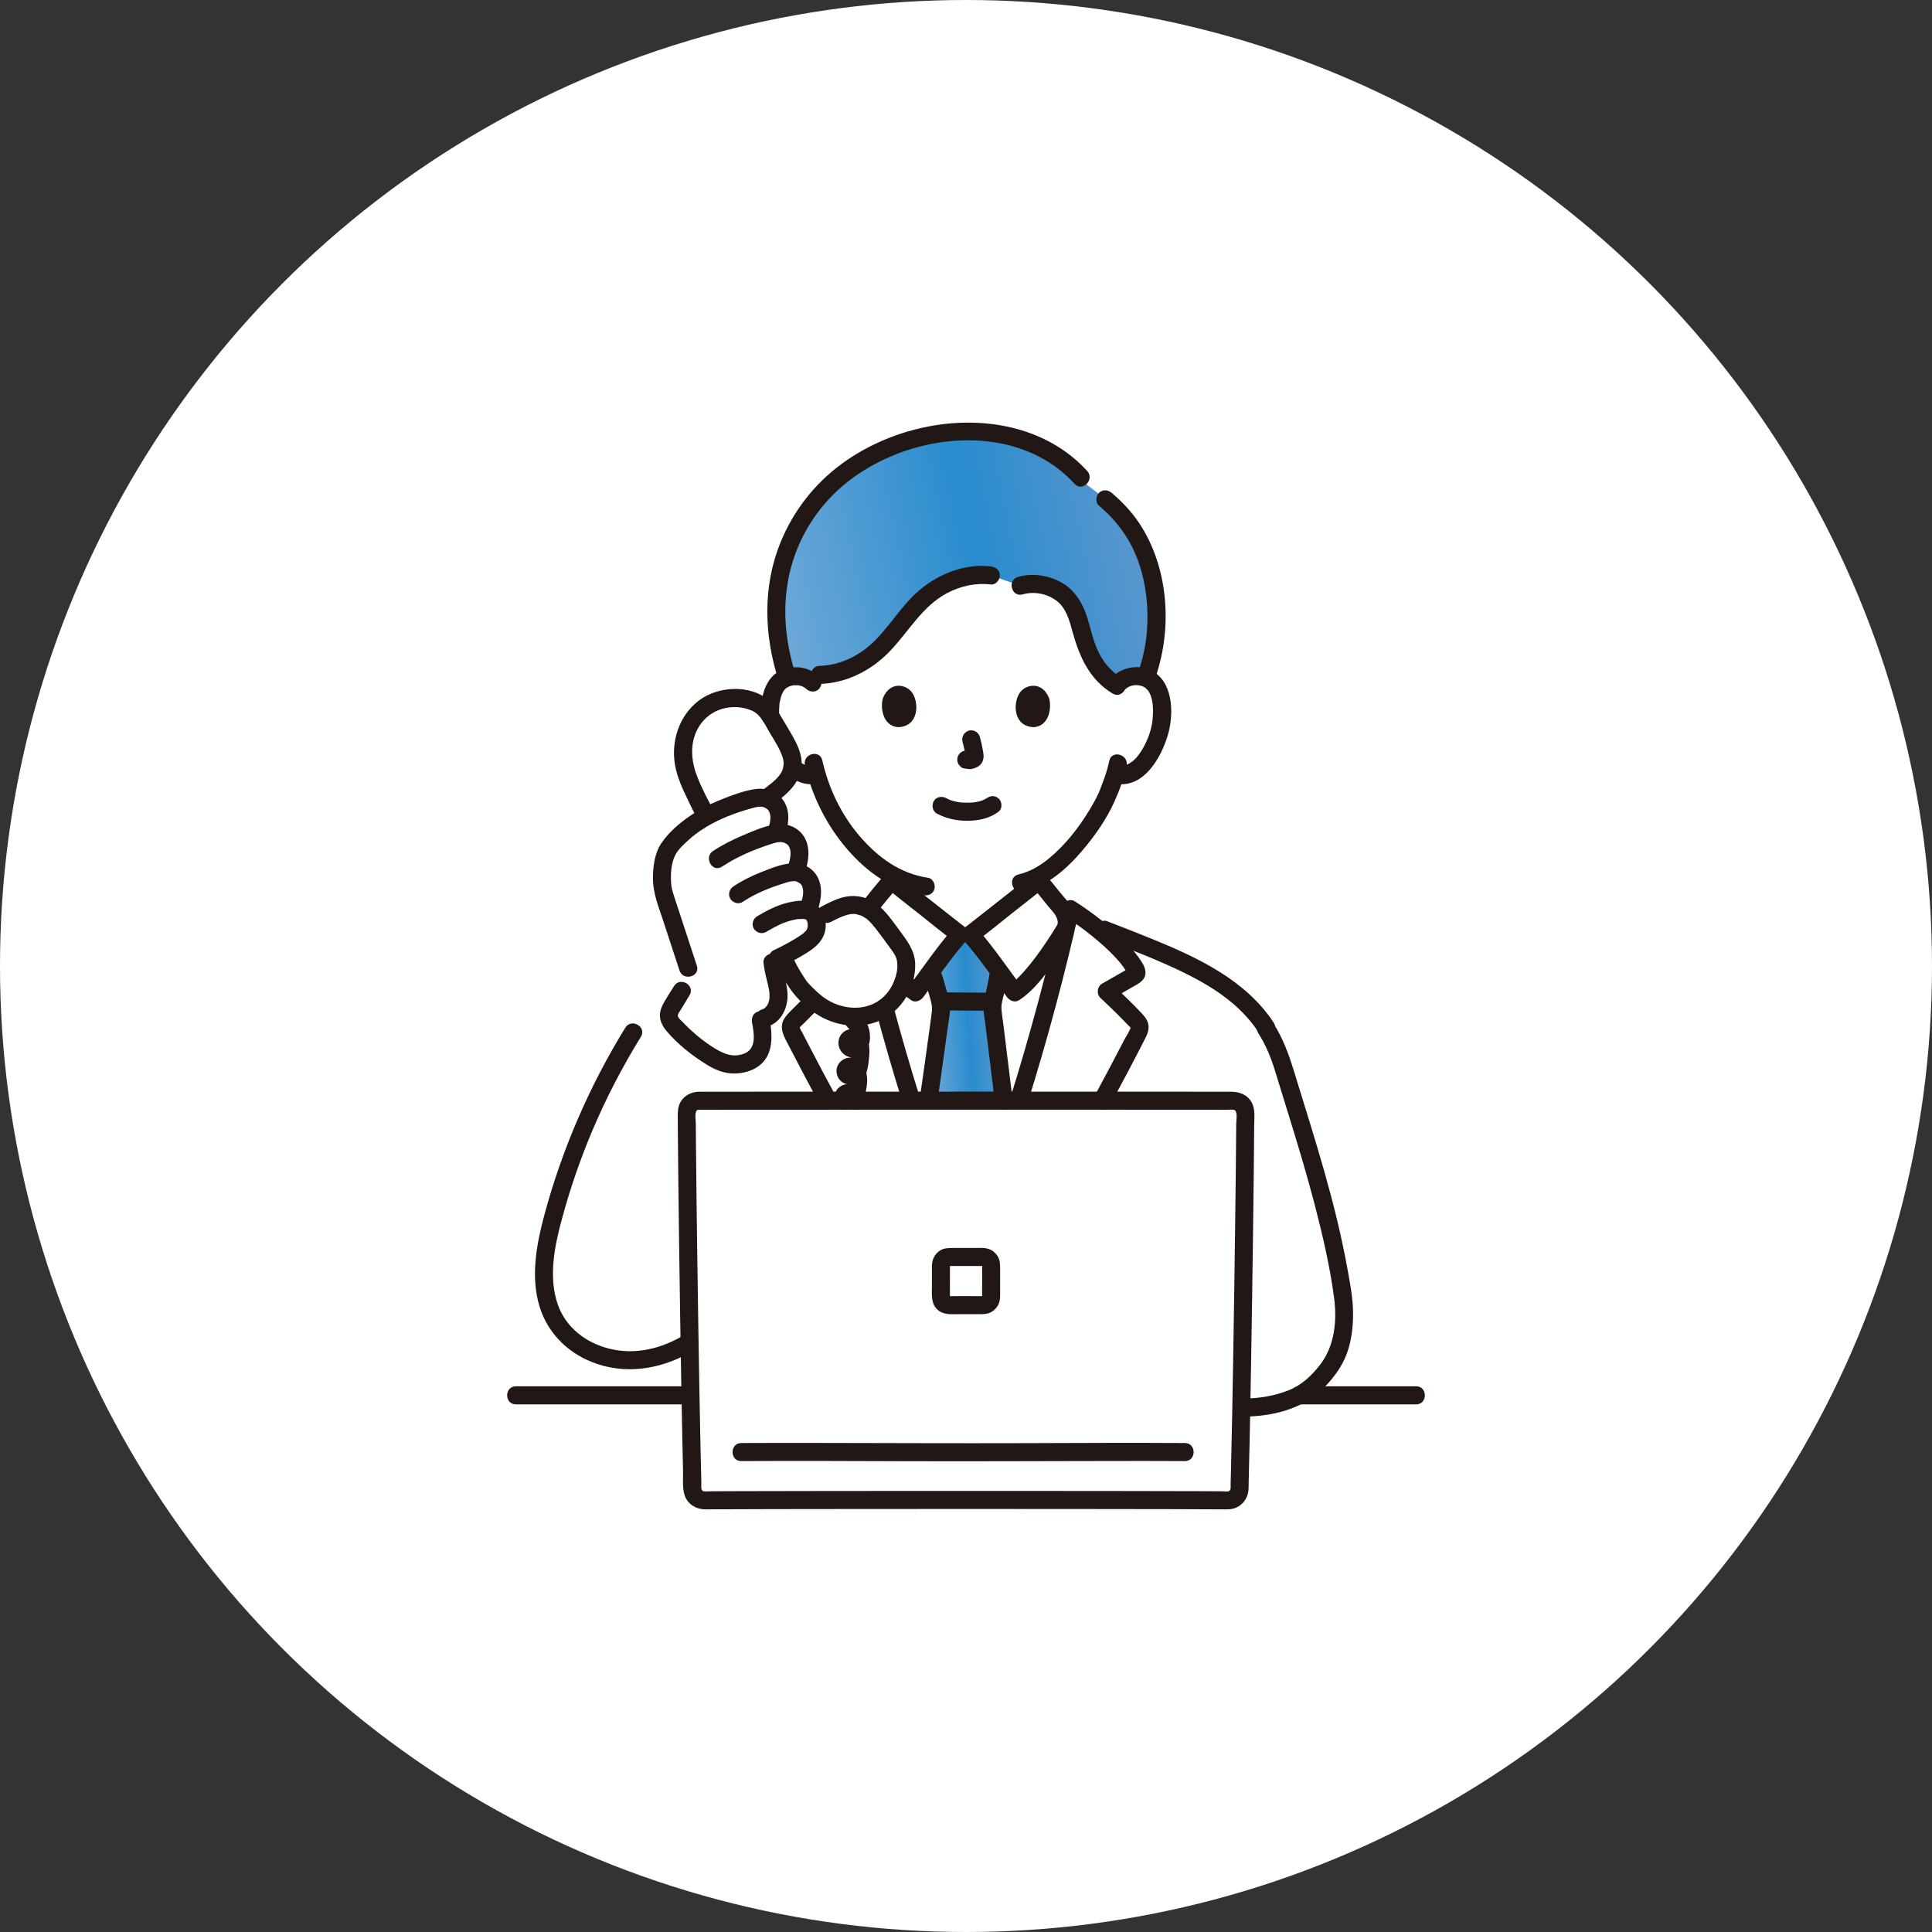 <svg width="160" height="160" viewBox="0 0 160 160" fill="none" xmlns="http://www.w3.org/2000/svg">
<rect x="0" y="0" width="160" height="160" fill="#333333" stroke="none"/>
<circle cx="80" cy="80" r="80" fill="white"/>
<g clip-path="url(#clip0_290_1951)">
<path d="M92.702 56.525C93.112 56.129 93.665 55.981 94.138 55.998C95.167 56.034 95.604 56.593 95.793 56.921C96.355 57.9 96.331 59.704 95.954 60.821C95.687 61.611 95.249 62.821 94.193 63.688C93.758 64.045 93.117 64.281 92.505 64.177C92.505 64.177 92.447 64.167 92.344 64.149C92.149 64.794 91.909 65.425 91.763 65.732C91.337 66.892 88.998 70.94 86.028 72.562V72.934C85.781 73.135 80.754 77.115 80.373 77.386H79.487C79.106 77.115 74.078 73.135 73.831 72.934V72.461C72.635 71.799 71.544 70.829 70.5 69.574C68.978 67.746 68.113 65.778 67.634 64.147C66.982 64.316 66.276 64.072 65.808 63.688C64.753 62.821 64.315 61.611 64.047 60.821C63.67 59.704 63.646 57.9 64.208 56.921C64.397 56.593 64.835 56.034 65.864 55.998C66.336 55.981 66.889 56.129 67.299 56.525C67.299 56.525 62.444 43.424 80.001 43.424C97.558 43.424 92.703 56.525 92.703 56.525H92.702Z" fill="white"/>
<path d="M79.453 102.545C77.865 98.588 77.399 97.112 76.086 93.064C74.243 87.382 72.53 81.134 71.22 75.291C69.544 76.368 66.634 78.61 65.792 80.352C65.755 80.43 60.043 86.53 57.956 85.275C53.873 82.82 52.433 85.485 52.433 85.485C49.489 90.252 47.242 95.453 45.788 100.869C45.026 103.709 44.528 106.922 46.038 109.443C47.551 111.968 50.838 113.069 53.722 112.519C56.606 111.969 59.076 110.021 60.854 107.675H79.379C79.379 110.603 79.379 116.568 79.379 116.568H103.007C104.922 116.568 106.569 116.081 107.595 115.553C108.694 114.988 109.521 114.028 110.243 113.022C111.284 111.572 111.551 109.614 111.287 107.847C110.906 105.29 110.37 102.78 109.743 100.292C108.709 96.192 107.427 92.156 106.187 88.082C105.851 86.976 105.507 86.134 104.883 85.162L104.83 85.053C102.065 80.836 96.677 79.059 90.532 76.639C89.846 76.106 89.178 75.638 88.639 75.291C87.328 81.134 85.615 87.382 83.773 93.064C82.407 97.273 81.958 98.702 80.211 103.029H79.648C79.581 102.863 79.516 102.702 79.453 102.545L79.453 102.545Z" fill="white"/>
<path d="M79.649 103.028C77.902 98.701 77.453 97.272 76.087 93.063C74.395 87.847 72.813 82.153 71.551 76.733C71.414 76.228 71.652 75.569 71.968 75.201C72.536 74.54 73.252 73.585 73.832 72.934C74.079 73.134 79.107 77.114 79.488 77.385H80.374C80.755 77.114 85.783 73.134 86.029 72.934C86.61 73.585 87.326 74.54 87.893 75.201C88.21 75.569 88.447 76.228 88.31 76.733C87.048 82.153 85.466 87.847 83.774 93.063C82.409 97.272 81.959 98.701 80.213 103.028H79.649Z" fill="white"/>
<path d="M58.536 67.558C58.286 67.27 57.488 65.636 57.335 65.276C57.047 64.597 56.757 63.909 56.626 63.181C56.328 61.525 56.939 59.79 58.083 58.8C59.227 57.811 60.844 57.564 62.288 58.063C62.661 58.192 63.033 58.373 63.328 58.671C63.562 58.907 63.737 59.206 63.91 59.501C64.302 60.172 64.93 61.158 65.27 61.89C65.616 62.637 65.712 62.947 65.592 63.742C65.525 64.185 65.211 64.659 64.383 65.43L63.672 65.967" fill="white"/>
<path d="M65.027 79.594C65.191 80.208 66.134 81.657 66.402 81.942C66.907 82.478 67.41 82.961 68.023 83.373C69.415 84.309 71.317 84.447 72.678 83.789C74.039 83.131 74.91 81.743 75.032 80.215C75.064 79.819 75.047 79.405 74.893 79.015C74.771 78.705 74.568 78.424 74.368 78.148C73.912 77.518 73.237 76.564 72.719 76.004C72.16 75.4 71.93 75.208 71.156 75.001C70.725 74.886 70.177 74.889 69.142 75.343L68.442 75.7" fill="white"/>
<path d="M66.38 75.357C66.485 75.357 66.585 75.36 66.684 75.369C67.32 75.419 67.553 75.971 67.603 76.279C67.755 77.192 67.351 77.669 66.65 78.124C65.694 78.744 64.967 79.1 63.961 79.576C63.992 80.193 64.185 80.782 64.325 81.384C64.455 81.942 64.539 82.531 64.402 83.085C64.238 83.755 63.704 84.373 62.971 84.348C63.083 84.943 63.21 85.55 63.157 86.158C63.111 86.719 62.893 87.289 62.456 87.638C62.285 87.776 62.086 87.872 61.881 87.95C61.208 88.206 60.444 88.228 59.77 87.975C59.507 87.875 59.258 87.738 59.016 87.592C57.836 86.878 56.759 85.993 55.828 84.974C55.608 84.734 55.381 84.454 55.375 84.123C55.371 83.852 55.514 83.603 55.657 83.372C56.172 82.521 56.176 82.515 57.2 80.82C56.464 78.57 55.725 76.32 54.987 74.07C54.673 73.116 54.766 71.009 55.489 70.106C56.203 69.211 57.035 68.504 57.954 67.93C59.221 67.139 60.652 66.603 62.17 66.182C62.502 66.092 63.042 65.995 63.371 66.101C63.915 66.279 64.312 66.606 64.461 67.136C64.613 67.665 64.532 68.236 64.359 68.756L64.39 69.002C64.604 68.971 64.821 68.968 64.986 69.015C65.535 69.174 65.942 69.489 66.109 70.012C66.28 70.536 66.218 71.109 66.063 71.636L65.942 72.231C65.985 72.237 66.026 72.243 66.063 72.256C66.597 72.409 66.994 72.714 67.156 73.222C67.32 73.73 67.261 74.285 67.112 74.796L66.38 75.357Z" fill="white"/>
<path d="M79.999 91.023C70.558 91.092 61.163 91.147 57.827 91.158C57.296 91.16 56.869 91.593 56.871 92.125C56.89 97.566 57.152 116.396 57.351 123.316C57.366 123.845 57.801 124.26 58.328 124.252C61.343 124.206 70.68 124.235 79.999 124.266C89.318 124.234 98.654 124.206 101.669 124.252C102.196 124.26 102.631 123.845 102.646 123.316C102.845 116.396 103.107 97.566 103.126 92.125C103.128 91.593 102.701 91.16 102.17 91.158C98.834 91.147 89.439 91.092 79.999 91.023Z" fill="white"/>
<path d="M71.605 54.699C70.548 55.384 69.275 55.871 67.881 55.891L67.299 56.525C66.888 56.129 66.336 55.981 65.863 55.998C65.602 56.007 65.379 56.05 65.189 56.114C64.365 53.602 64.003 50.805 64.512 48.012C64.972 45.488 66.109 43.082 67.794 41.15C73.046 35.127 84.645 33.21 90.047 40.173C90.83 40.761 91.618 41.367 92.331 42.053C95.932 45.518 96.578 51.634 94.886 56.141C94.68 56.062 94.433 56.008 94.137 55.998C93.576 55.978 92.903 56.191 92.49 56.774C90.578 55.646 89.99 53.781 89.518 52.045C89.26 51.093 88.984 50.108 88.161 49.341C87.338 48.574 85.799 48.097 84.498 48.502L82.06 47.656C79.968 47.378 77.836 48.354 76.494 49.557C75.151 50.76 74.338 52.197 73.115 53.458C72.685 53.901 72.176 54.329 71.604 54.7L71.605 54.699Z" fill="url(#paint0_linear_290_1951)"/>
<path d="M77.606 82C77.765 82.51 77.924 83.035 77.933 83.568C77.937 83.788 77.46 87.162 76.91 91.046C77.934 91.039 78.966 91.032 79.999 91.024C81.039 91.032 82.078 91.039 83.109 91.046C82.643 87.196 82.183 83.603 82.183 83.472C82.183 83.173 82.25 82.877 82.318 82.586C82.352 82.453 82.382 82.321 82.409 82.189C82.555 81.53 82.581 81.193 82.75 80.496C82.75 80.496 82.754 80.484 82.761 80.462C81.95 79.364 80.969 78.062 80.371 77.387H79.485C78.893 78.056 77.923 79.342 77.116 80.434C77.162 80.563 77.191 80.647 77.191 80.647C77.416 81.118 77.478 81.587 77.606 82.001L77.606 82Z" fill="url(#paint1_linear_290_1951)"/>
<path d="M90.039 39.007C86.605 35.24 81.216 34.357 76.416 35.416C74.045 35.938 71.736 36.937 69.768 38.369C67.445 40.059 65.683 42.323 64.607 44.997C63.155 48.611 63.279 52.635 64.466 56.303C64.761 57.215 66.201 56.825 65.903 55.906C64.915 52.853 64.689 49.593 65.65 46.502C66.445 43.951 67.979 41.695 70.051 40.019C73.446 37.273 78.281 35.921 82.585 36.667C85.041 37.093 87.294 38.209 88.986 40.065C89.635 40.777 90.687 39.717 90.04 39.007L90.039 39.007Z" fill="#211715"/>
<path d="M95.729 55.987C97.07 52.015 96.775 47.232 94.543 43.632C93.875 42.553 93.031 41.634 92.067 40.817C91.759 40.556 91.314 40.514 91.013 40.817C90.746 41.084 90.704 41.613 91.013 41.875C92.543 43.171 93.675 44.739 94.322 46.651C94.948 48.506 95.143 50.478 94.969 52.425C94.873 53.503 94.638 54.566 94.292 55.59C93.984 56.503 95.423 56.895 95.729 55.987Z" fill="#211715"/>
<path d="M84.698 49.224C85.627 48.954 86.686 49.155 87.468 49.73C88.304 50.343 88.569 51.397 88.829 52.344C89.393 54.398 90.244 56.299 92.138 57.433C92.963 57.928 93.714 56.635 92.89 56.141C91.961 55.585 91.313 54.771 90.875 53.785C90.467 52.867 90.292 51.875 89.968 50.931C89.58 49.801 88.921 48.79 87.852 48.21C86.782 47.63 85.48 47.439 84.301 47.781C83.382 48.048 83.773 49.492 84.698 49.224Z" fill="#211715"/>
<path d="M82.058 46.908C79.786 46.635 77.454 47.631 75.809 49.172C74.18 50.699 73.149 52.801 71.248 54.041C70.234 54.701 69.093 55.114 67.879 55.144C66.922 55.167 66.919 56.663 67.879 56.64C70.094 56.586 72.165 55.524 73.688 53.937C75.27 52.289 76.36 50.214 78.443 49.114C79.559 48.526 80.803 48.253 82.059 48.404C82.459 48.452 82.804 48.026 82.804 47.656C82.804 47.212 82.46 46.957 82.058 46.908Z" fill="#211715"/>
<path d="M77.592 67.38C78.384 67.8 79.237 67.979 80.134 67.973C81.059 67.967 81.979 67.778 82.718 67.2C83.027 66.958 82.99 66.392 82.718 66.142C82.39 65.84 81.994 65.884 81.664 66.142C81.895 65.961 81.737 66.085 81.677 66.123C81.627 66.155 81.576 66.185 81.523 66.213C81.454 66.249 81.281 66.29 81.49 66.236C81.418 66.254 81.348 66.29 81.277 66.313C81.083 66.376 80.884 66.417 80.682 66.449C80.793 66.432 80.722 66.444 80.651 66.451C80.593 66.457 80.535 66.462 80.476 66.465C80.335 66.474 80.194 66.478 80.053 66.477C79.927 66.477 79.8 66.472 79.674 66.463C79.617 66.459 79.559 66.455 79.501 66.449C79.475 66.447 79.263 66.409 79.443 66.444C79.256 66.408 79.07 66.375 78.888 66.32C78.81 66.296 78.734 66.268 78.657 66.242C78.475 66.18 78.79 66.308 78.626 66.23C78.531 66.185 78.436 66.138 78.343 66.089C77.999 65.906 77.517 65.99 77.324 66.357C77.142 66.703 77.223 67.186 77.591 67.381L77.592 67.38Z" fill="#211715"/>
<path d="M79.713 61.428C79.822 61.844 79.926 62.266 79.988 62.692L79.962 62.493C79.969 62.551 79.972 62.609 79.966 62.668L79.993 62.469C79.989 62.496 79.983 62.522 79.974 62.547L80.049 62.369C80.041 62.387 80.032 62.403 80.021 62.419L80.138 62.268C80.124 62.284 80.112 62.296 80.096 62.309L80.247 62.192C80.215 62.212 80.182 62.229 80.147 62.245L80.325 62.169C80.27 62.192 80.216 62.209 80.157 62.219L80.355 62.192C80.302 62.198 80.25 62.198 80.198 62.192L80.395 62.219C80.336 62.21 80.278 62.196 80.218 62.188C80.119 62.157 80.02 62.152 79.921 62.174C79.822 62.179 79.729 62.208 79.644 62.263C79.489 62.354 79.342 62.532 79.302 62.71C79.258 62.901 79.267 63.116 79.377 63.286C79.474 63.437 79.636 63.605 79.822 63.63C79.966 63.65 80.106 63.686 80.253 63.693C80.483 63.703 80.695 63.631 80.899 63.536C81.155 63.419 81.355 63.183 81.422 62.907C81.48 62.673 81.456 62.475 81.416 62.241C81.348 61.833 81.254 61.43 81.15 61.03C81.102 60.85 80.967 60.677 80.807 60.583C80.647 60.489 80.412 60.449 80.233 60.508C79.845 60.634 79.607 61.022 79.713 61.428Z" fill="#211715"/>
<path d="M73.119 57.82C72.909 58.506 73.046 60.085 74.341 60.219C76.052 60.209 76.144 58.3 75.567 57.403C75.096 56.669 73.709 56.363 73.119 57.82Z" fill="#211715"/>
<path d="M86.88 57.82C87.091 58.506 86.954 60.085 85.659 60.219C83.947 60.209 83.856 58.3 84.432 57.403C84.904 56.669 86.291 56.363 86.88 57.82Z" fill="#211715"/>
<path d="M65.094 64.056C65.271 64.215 65.454 64.37 65.656 64.497C65.852 64.621 66.068 64.715 66.284 64.793C66.74 64.959 67.219 64.975 67.694 64.9C67.866 64.872 68.055 64.701 68.139 64.556C68.232 64.396 68.272 64.159 68.214 63.98C68.156 63.799 68.044 63.624 67.872 63.533L67.694 63.457C67.562 63.422 67.43 63.422 67.298 63.457C67.277 63.461 67.256 63.464 67.235 63.467L67.433 63.44C67.267 63.46 67.1 63.458 66.934 63.437L67.132 63.464C66.937 63.436 66.748 63.382 66.566 63.306L66.743 63.382C66.559 63.302 66.387 63.202 66.228 63.08L66.379 63.197C66.299 63.134 66.223 63.066 66.147 62.998C66 62.866 65.823 62.779 65.621 62.779C65.438 62.779 65.219 62.861 65.094 62.998C64.963 63.141 64.867 63.328 64.876 63.527C64.884 63.719 64.947 63.924 65.094 64.056Z" fill="#211715"/>
<path d="M64.524 59.28C64.513 58.986 64.517 58.691 64.545 58.397C64.549 58.357 64.554 58.095 64.555 58.29C64.555 58.233 64.575 58.168 64.586 58.112C64.611 57.978 64.642 57.845 64.681 57.715C64.697 57.661 64.714 57.608 64.732 57.555C64.744 57.521 64.756 57.486 64.77 57.452C64.728 57.548 64.724 57.559 64.757 57.484C64.797 57.401 64.839 57.318 64.888 57.24C64.91 57.203 65.032 57.036 64.939 57.157C64.847 57.278 64.938 57.162 64.96 57.138C64.985 57.109 65.012 57.081 65.039 57.054C65.068 57.026 65.1 56.999 65.13 56.971C65.23 56.88 64.987 57.068 65.096 56.997C65.177 56.944 65.258 56.898 65.342 56.852C65.413 56.819 65.394 56.826 65.285 56.873C65.314 56.861 65.343 56.851 65.372 56.841C65.418 56.825 65.465 56.811 65.511 56.798C65.57 56.782 65.629 56.769 65.688 56.758C65.883 56.723 65.579 56.756 65.741 56.752C65.866 56.75 65.987 56.747 66.112 56.752C66.274 56.76 65.971 56.718 66.12 56.754C66.189 56.771 66.258 56.784 66.327 56.804C66.334 56.807 66.48 56.858 66.481 56.857C66.388 56.816 66.379 56.813 66.454 56.848C66.487 56.864 66.52 56.882 66.553 56.9C66.602 56.928 66.648 56.96 66.696 56.99C66.763 57.038 66.758 57.034 66.682 56.978C66.712 57.003 66.741 57.029 66.769 57.056C67.054 57.323 67.543 57.361 67.822 57.056C68.087 56.767 68.127 56.283 67.822 55.999C66.965 55.198 65.724 55.057 64.669 55.523C63.9 55.863 63.433 56.61 63.22 57.399C63.056 58.006 63.009 58.653 63.033 59.279C63.048 59.67 63.365 60.046 63.778 60.027C64.169 60.01 64.539 59.698 64.523 59.279L64.524 59.28Z" fill="#211715"/>
<path d="M93.227 57.054C93.523 56.787 93.922 56.702 94.311 56.758C94.512 56.786 94.701 56.853 94.867 56.971C94.822 56.94 95.125 57.239 95.025 57.11C95.523 57.753 95.52 58.741 95.459 59.511C95.395 60.321 95.107 61.136 94.723 61.848C94.266 62.694 93.556 63.568 92.503 63.428C92.103 63.376 91.758 63.81 91.758 64.176C91.758 64.625 92.102 64.871 92.503 64.924C94.771 65.226 96.166 62.72 96.714 60.88C97.199 59.25 97.194 56.733 95.619 55.68C94.562 54.972 93.092 55.168 92.173 55.996C91.458 56.64 92.514 57.695 93.227 57.054Z" fill="#211715"/>
<path d="M91.864 63.014C91.674 63.94 91.315 64.85 91.003 65.637C90.961 65.743 91.076 65.486 91.001 65.64C90.975 65.692 90.952 65.746 90.927 65.799C90.865 65.931 90.799 66.061 90.731 66.19C90.575 66.488 90.408 66.78 90.233 67.067C89.321 68.572 88.208 69.993 86.846 71.113C86.104 71.723 85.269 72.202 84.346 72.418C83.412 72.635 83.807 74.078 84.742 73.86C86.685 73.407 88.305 71.99 89.575 70.508C90.628 69.279 91.608 67.899 92.278 66.417C92.326 66.31 92.372 66.201 92.416 66.093C92.429 66.061 92.494 65.906 92.45 66.007C92.405 66.114 92.454 66.003 92.462 65.986C92.504 65.891 92.544 65.793 92.584 65.697C92.638 65.566 92.691 65.433 92.74 65.3C92.97 64.686 93.168 64.056 93.3 63.413C93.494 62.473 92.058 62.071 91.864 63.015L91.864 63.014Z" fill="#211715"/>
<path d="M66.662 63.367C67.241 65.927 68.438 68.319 70.145 70.308C71.796 72.232 73.924 73.761 76.471 74.141C76.869 74.2 77.272 74.041 77.388 73.618C77.484 73.266 77.268 72.758 76.868 72.698C74.542 72.351 72.706 71.007 71.199 69.251C69.658 67.456 68.62 65.274 68.099 62.969C67.887 62.031 66.45 62.428 66.662 63.367L66.662 63.367Z" fill="#211715"/>
<path d="M107.595 116.303H117.28C118.239 116.303 118.241 114.807 117.28 114.807H107.595C106.636 114.807 106.634 116.303 107.595 116.303Z" fill="#211715"/>
<path d="M42.72 116.303H57.183C58.142 116.303 58.144 114.807 57.183 114.807H42.72C41.761 114.807 41.759 116.303 42.72 116.303Z" fill="#211715"/>
<path d="M76.198 90.952C75.399 88.401 74.657 85.835 73.962 83.254C73.713 82.326 72.275 82.72 72.525 83.652C73.22 86.232 73.962 88.799 74.76 91.349C75.047 92.265 76.486 91.874 76.198 90.952Z" fill="#211715"/>
<path d="M66.855 82.36C66.528 82.676 66.204 82.994 65.886 83.319C65.579 83.631 65.219 83.948 64.977 84.315C64.44 85.131 64.975 85.921 65.358 86.665C66.198 88.296 67.058 89.916 67.93 91.531C68.387 92.378 69.674 91.623 69.217 90.776C68.464 89.382 67.72 87.983 66.99 86.577C66.805 86.222 66.622 85.867 66.44 85.511C66.383 85.399 66.267 85.234 66.237 85.113C66.212 85.015 66.193 85.209 66.213 85.141C66.255 85.004 66.525 84.806 66.624 84.702C66.763 84.556 66.904 84.412 67.046 84.269C67.33 83.981 67.618 83.698 67.908 83.418C68.6 82.748 67.545 81.691 66.855 82.36Z" fill="#211715"/>
<path d="M91.928 91.532C92.895 89.742 93.847 87.945 94.773 86.135C94.994 85.703 95.206 85.278 95.086 84.779C94.98 84.338 94.649 84.022 94.349 83.706C93.65 82.971 92.916 82.271 92.178 81.576L92.028 82.75C92.606 82.419 93.186 82.088 93.764 81.756C94.287 81.457 94.906 81.185 94.861 80.475C94.832 80.025 94.501 79.569 94.241 79.214C93.967 78.841 93.67 78.486 93.352 78.15C92.079 76.806 90.567 75.65 89.017 74.646C88.624 74.392 88.025 74.634 87.922 75.093C87.35 77.633 86.701 80.272 85.993 82.914C85.271 85.609 84.495 88.29 83.663 90.952C83.375 91.873 84.813 92.267 85.1 91.35C85.932 88.687 86.708 86.007 87.43 83.312C87.792 81.962 88.14 80.608 88.473 79.25C88.638 78.58 88.799 77.91 88.957 77.238C88.994 77.078 89.013 76.912 89.05 76.754C88.981 77.046 89.085 76.681 89.104 76.601C89.19 76.231 89.275 75.861 89.359 75.491L88.264 75.938C89.271 76.59 90.235 77.311 91.138 78.102C91.622 78.525 92.089 78.969 92.519 79.448C92.691 79.64 92.86 79.836 93.01 80.047C93.082 80.148 93.151 80.25 93.216 80.356C93.254 80.416 93.286 80.485 93.326 80.545C93.354 80.585 93.384 80.721 93.377 80.602L93.479 80.225C93.54 80.108 93.525 80.177 93.412 80.236C93.298 80.294 93.189 80.363 93.078 80.427C92.878 80.541 92.678 80.656 92.478 80.771C92.077 81 91.677 81.229 91.275 81.459C90.868 81.692 90.776 82.305 91.124 82.633C91.754 83.227 92.381 83.824 92.986 84.443C93.141 84.602 93.295 84.763 93.448 84.925C93.503 84.984 93.617 85.068 93.648 85.142C93.67 85.192 93.633 85.09 93.635 85.081C93.561 85.398 93.295 85.753 93.145 86.044C92.327 87.63 91.49 89.207 90.641 90.777C90.184 91.623 91.471 92.379 91.928 91.532Z" fill="#211715"/>
<path d="M81.99 82.212C80.679 82.211 79.369 82.184 78.058 82.184C77.669 82.184 77.295 82.528 77.313 82.931C77.331 83.335 77.641 83.679 78.058 83.68C79.368 83.68 80.679 83.707 81.99 83.707C82.379 83.707 82.753 83.364 82.735 82.96C82.717 82.556 82.407 82.212 81.99 82.212Z" fill="#211715"/>
<path d="M82.034 80.296C81.913 80.812 81.829 81.334 81.722 81.852C81.613 82.382 81.425 82.932 81.442 83.478C81.456 83.888 81.538 84.306 81.588 84.713C81.852 86.859 82.121 89.004 82.38 91.15C82.428 91.552 82.688 91.898 83.125 91.898C83.49 91.898 83.919 91.554 83.87 91.15C83.614 89.033 83.35 86.916 83.089 84.799C83.036 84.371 82.956 83.935 82.934 83.503C82.914 83.085 83.075 82.657 83.159 82.25C83.266 81.732 83.35 81.21 83.471 80.694C83.691 79.758 82.254 79.359 82.034 80.297V80.296Z" fill="#211715"/>
<path d="M76.549 81.026C76.751 81.48 76.831 82.004 76.972 82.48C77.081 82.849 77.204 83.239 77.185 83.629C77.177 83.785 77.151 83.943 77.131 84.098C77.095 84.39 77.061 84.635 77.033 84.841C76.757 86.88 76.465 88.915 76.175 90.952C76.119 91.351 76.273 91.755 76.696 91.872C77.045 91.968 77.555 91.752 77.612 91.349C77.914 89.229 78.219 87.109 78.504 84.986C78.566 84.528 78.664 84.055 78.678 83.592C78.695 83.036 78.525 82.468 78.366 81.942C78.196 81.376 78.077 80.813 77.835 80.271C77.671 79.902 77.136 79.814 76.816 80.002C76.437 80.225 76.383 80.656 76.548 81.026L76.549 81.026Z" fill="#211715"/>
<path d="M72.549 75.662C73.122 74.914 73.736 74.171 74.36 73.463H73.307C74.235 74.215 75.178 74.948 76.116 75.687C77.109 76.471 78.086 77.29 79.111 78.031L78.96 76.856C77.594 78.414 76.423 80.145 75.19 81.807L76.209 81.539C75.886 81.321 75.611 81.044 75.342 80.764C74.675 80.07 73.622 81.129 74.288 81.822C74.647 82.195 75.028 82.54 75.457 82.83C75.817 83.074 76.249 82.869 76.477 82.562C77.635 81.001 78.732 79.376 80.014 77.914C80.353 77.527 80.268 77.032 79.863 76.74C79.82 76.708 79.777 76.675 79.734 76.643C79.7 76.616 79.666 76.59 79.631 76.563C79.475 76.444 79.733 76.643 79.62 76.555C79.397 76.382 79.176 76.208 78.954 76.034C78.337 75.55 77.721 75.065 77.105 74.579C76.189 73.856 75.267 73.14 74.361 72.406C74.062 72.165 73.596 72.078 73.307 72.406C72.598 73.21 71.915 74.057 71.263 74.907C71.017 75.228 71.214 75.745 71.53 75.931C71.915 76.156 72.303 75.984 72.55 75.662L72.549 75.662Z" fill="#211715"/>
<path d="M85.499 73.463C85.936 73.959 86.343 74.48 86.756 74.994C87.064 75.376 87.51 75.762 87.59 76.272C87.602 76.353 87.604 76.435 87.595 76.516C87.595 76.512 87.644 76.409 87.607 76.497C87.57 76.584 87.51 76.668 87.461 76.749C87.299 77.02 87.13 77.286 86.958 77.55C86.475 78.293 85.969 79.025 85.418 79.719C85.125 80.087 84.821 80.448 84.495 80.788C84.194 81.103 83.927 81.354 83.65 81.537L84.669 81.805C83.432 80.146 82.265 78.413 80.897 76.857L80.746 78.032C81.774 77.293 82.75 76.472 83.743 75.688C84.681 74.948 85.624 74.215 86.553 73.463C86.867 73.21 86.816 72.67 86.553 72.406C86.243 72.095 85.814 72.151 85.499 72.406C84.592 73.14 83.67 73.856 82.754 74.579C82.138 75.065 81.522 75.551 80.905 76.035C80.683 76.209 80.461 76.383 80.238 76.556C80.428 76.408 80.175 76.604 80.123 76.643C80.08 76.676 80.038 76.709 79.994 76.74C79.589 77.031 79.504 77.529 79.843 77.915C81.127 79.375 82.221 81.002 83.382 82.56C83.614 82.87 84.034 83.07 84.402 82.828C85.759 81.934 86.764 80.468 87.676 79.151C88.044 78.62 88.402 78.079 88.735 77.525C89.168 76.803 89.169 76.037 88.81 75.267C88.569 74.751 88.124 74.328 87.771 73.886C87.37 73.388 86.976 72.885 86.553 72.406C85.916 71.683 84.865 72.744 85.499 73.463L85.499 73.463Z" fill="#211715"/>
<path d="M105.473 84.675C103.145 81.162 99.231 79.324 95.462 77.781C94.204 77.265 92.934 76.779 91.667 76.285C91.292 76.139 90.849 76.446 90.751 76.808C90.635 77.231 90.894 77.581 91.271 77.728C93.319 78.525 95.382 79.296 97.374 80.229C99.079 81.028 100.774 81.945 102.2 83.191C102.955 83.851 103.632 84.593 104.186 85.43C104.715 86.228 106.006 85.48 105.473 84.675V84.675Z" fill="#211715"/>
<path d="M104.205 85.56C104.839 86.558 105.256 87.583 105.601 88.71C105.981 89.952 106.367 91.192 106.75 92.433C107.503 94.875 108.243 97.322 108.886 99.795C109.542 102.321 110.141 104.893 110.484 107.483C110.733 109.37 110.532 111.435 109.354 112.981C108.654 113.899 107.822 114.694 106.74 115.129C105.555 115.605 104.281 115.812 103.009 115.82C102.05 115.826 102.048 117.322 103.009 117.316C105.391 117.301 107.917 116.687 109.633 114.936C110.435 114.118 111.146 113.176 111.542 112.092C111.928 111.038 112.061 109.87 112.055 108.751C112.049 107.503 111.804 106.26 111.581 105.036C111.338 103.704 111.055 102.38 110.74 101.064C110.106 98.42 109.342 95.81 108.548 93.211C108.092 91.719 107.626 90.231 107.169 88.739C106.742 87.35 106.275 86.038 105.492 84.805C104.978 83.996 103.688 84.745 104.205 85.56Z" fill="#211715"/>
<path d="M70.191 85.068C70.391 85.253 70.532 85.479 70.565 85.757C70.575 85.839 70.579 85.971 70.548 86.052C70.54 86.071 70.484 86.153 70.487 86.159C70.446 86.096 70.737 86.104 70.717 86.097C71.009 86.19 70.947 86.601 70.693 86.683C70.579 86.72 70.583 86.689 70.477 86.648C70.421 86.626 70.439 86.444 70.465 86.667C70.51 87.054 70.497 87.444 70.456 87.831C70.441 87.981 70.407 88.128 70.389 88.276C70.35 88.593 70.416 88.206 70.401 88.312C70.392 88.377 70.44 88.254 70.361 88.338C70.414 88.281 70.351 88.329 70.38 88.335C70.479 88.356 70.58 88.368 70.66 88.45C70.966 88.763 70.252 88.626 70.248 89.032C70.248 89.039 70.232 89.027 70.232 89.016C70.232 89.145 70.297 89.293 70.3 89.43C70.304 89.573 70.304 89.721 70.286 89.863C70.245 90.185 70.132 90.502 69.96 90.774C69.444 91.589 70.733 92.34 71.246 91.529C71.883 90.523 72.235 88.333 70.907 87.698C70.058 87.292 69.059 88.051 69.314 88.995C69.499 89.684 70.234 89.976 70.872 89.737C71.65 89.445 71.832 88.771 71.925 88.013C72.008 87.337 72.104 86.42 71.716 85.82C71.29 85.162 70.295 84.983 69.739 85.584C69.16 86.21 69.457 87.215 70.227 87.502C71.097 87.826 71.89 87.082 72.021 86.248C72.15 85.427 71.854 84.575 71.245 84.01C70.542 83.357 69.485 84.412 70.192 85.068L70.191 85.068Z" fill="#211715"/>
<path d="M70.644 90.776C70.604 90.717 70.563 90.659 70.535 90.593L70.61 90.772C70.598 90.743 70.59 90.714 70.585 90.683L70.611 90.882C70.608 90.855 70.607 90.83 70.611 90.803L70.584 91.002C70.587 90.981 70.593 90.962 70.6 90.942L70.525 91.121C70.536 91.095 70.549 91.072 70.566 91.05L70.45 91.201C70.468 91.179 70.488 91.16 70.51 91.142L70.359 91.259C70.388 91.236 70.419 91.218 70.453 91.203L70.275 91.278C70.313 91.263 70.352 91.251 70.393 91.245L70.195 91.272C70.232 91.267 70.269 91.267 70.306 91.271L70.108 91.244C70.141 91.249 70.172 91.257 70.203 91.27L70.025 91.195C70.062 91.212 70.097 91.233 70.129 91.257L69.978 91.14C70.017 91.171 70.051 91.206 70.082 91.245L69.966 91.093C70.007 91.148 70.041 91.207 70.069 91.271L69.993 91.092C70.029 91.176 70.055 91.263 70.071 91.352C70.094 91.449 70.138 91.534 70.205 91.606C70.257 91.688 70.327 91.752 70.414 91.799C70.499 91.853 70.591 91.883 70.691 91.888C70.79 91.91 70.888 91.905 70.988 91.874C71.168 91.816 71.342 91.704 71.433 91.531L71.508 91.352C71.543 91.219 71.543 91.087 71.508 90.954C71.493 90.869 71.468 90.787 71.436 90.707C71.389 90.591 71.343 90.464 71.268 90.36C71.215 90.287 71.162 90.212 71.101 90.146C71.037 90.078 70.952 90.018 70.881 89.966C70.784 89.894 70.667 89.842 70.552 89.811C70.466 89.787 70.372 89.779 70.284 89.772C70.256 89.77 70.228 89.772 70.2 89.775C69.995 89.795 69.871 89.826 69.685 89.918C69.662 89.929 69.641 89.942 69.62 89.957C69.55 90.005 69.475 90.057 69.416 90.119C69.29 90.252 69.212 90.388 69.156 90.563C69.142 90.607 69.139 90.658 69.133 90.703C69.128 90.744 69.118 90.794 69.117 90.839C69.117 90.885 69.128 90.938 69.134 90.981C69.141 91.034 69.144 91.089 69.161 91.14C69.209 91.286 69.272 91.407 69.356 91.53C69.403 91.618 69.467 91.687 69.548 91.74C69.62 91.806 69.705 91.851 69.802 91.874C69.901 91.905 70 91.909 70.099 91.887C70.198 91.883 70.29 91.853 70.376 91.799C70.535 91.696 70.675 91.542 70.718 91.352C70.761 91.163 70.756 90.94 70.643 90.775L70.644 90.776Z" fill="#211715"/>
<path d="M51.788 85.106C48.841 89.89 46.575 95.106 45.104 100.534C44.438 102.99 43.92 105.713 44.685 108.21C45.397 110.529 47.205 112.211 49.477 112.965C52.188 113.866 55.084 113.282 57.48 111.809C58.296 111.307 57.548 110.013 56.727 110.517C54.84 111.678 52.638 112.237 50.456 111.692C48.522 111.209 46.832 109.929 46.179 107.99C45.424 105.748 45.909 103.288 46.503 101.069C47.177 98.552 48.023 96.076 49.036 93.677C50.179 90.972 51.535 88.36 53.075 85.862C53.581 85.041 52.292 84.289 51.788 85.107L51.788 85.106Z" fill="#211715"/>
<path d="M57.58 67.284C56.525 67.952 55.45 68.806 54.752 69.86C54.203 70.689 54.065 71.83 54.075 72.802C54.087 73.982 54.527 75.051 54.891 76.157C55.351 77.561 55.812 78.965 56.272 80.369C56.571 81.279 58.01 80.889 57.709 79.971C57.296 78.713 56.883 77.454 56.471 76.195L55.851 74.307C55.708 73.871 55.599 73.508 55.575 73.102C55.53 72.327 55.585 71.394 55.972 70.725C56.219 70.299 56.621 69.934 56.98 69.602C57.398 69.214 57.852 68.88 58.333 68.575C59.142 68.062 58.395 66.768 57.581 67.283L57.58 67.284Z" fill="#211715"/>
<path d="M65.079 68.955C65.361 68.063 65.415 66.998 64.819 66.218C64.298 65.536 63.459 65.23 62.622 65.338C61.758 65.448 60.901 65.76 60.089 66.069C59.219 66.4 58.372 66.793 57.579 67.283C56.763 67.787 57.511 69.082 58.331 68.575C59.549 67.823 60.88 67.319 62.254 66.935C62.748 66.797 63.185 66.702 63.548 67.02C63.623 67.085 63.658 67.13 63.704 67.227C63.734 67.289 63.782 67.442 63.795 67.563C63.831 67.901 63.743 68.24 63.642 68.558C63.35 69.478 64.788 69.871 65.079 68.956L65.079 68.955Z" fill="#211715"/>
<path d="M66.783 71.834C67.043 70.902 67.061 69.812 66.402 69.038C65.803 68.336 64.909 68.145 64.037 68.305C63.198 68.459 62.365 68.824 61.583 69.154C60.702 69.526 59.844 69.948 59.048 70.48C58.251 71.011 58.998 72.306 59.8 71.772C61.018 70.959 62.376 70.382 63.764 69.93C64.29 69.759 64.744 69.6 65.171 69.914C65.323 70.025 65.413 70.204 65.451 70.436C65.507 70.774 65.437 71.112 65.346 71.436C65.087 72.364 66.524 72.76 66.783 71.833L66.783 71.834Z" fill="#211715"/>
<path d="M67.832 74.996C68.087 74.083 68.097 73.033 67.463 72.27C66.913 71.608 66.059 71.396 65.24 71.527C64.472 71.651 63.701 71.962 62.982 72.249C62.198 72.563 61.449 72.934 60.745 73.404C60.411 73.627 60.267 74.064 60.478 74.427C60.672 74.761 61.161 74.92 61.498 74.696C62.6 73.959 63.789 73.504 65.048 73.112C65.318 73.028 65.545 72.968 65.792 72.969C65.922 72.969 65.666 72.926 65.868 72.976C65.893 72.982 66.05 73.036 66.019 73.024C66.047 73.035 66.253 73.157 66.268 73.169C66.314 73.208 66.357 73.259 66.401 73.339C66.431 73.393 66.404 73.318 66.44 73.42C66.463 73.486 66.485 73.565 66.497 73.631C66.552 73.956 66.482 74.287 66.395 74.599C66.135 75.527 67.573 75.923 67.832 74.996L67.832 74.996Z" fill="#211715"/>
<path d="M63.227 79.701C63.274 80.171 63.37 80.624 63.486 81.081C63.59 81.493 63.704 81.928 63.724 82.278C63.73 82.378 63.732 82.478 63.728 82.579C63.726 82.635 63.722 82.692 63.717 82.749C63.725 82.691 63.722 82.71 63.706 82.804C63.684 82.897 63.659 82.987 63.63 83.079C63.599 83.16 63.598 83.162 63.627 83.085C63.613 83.115 63.598 83.145 63.581 83.174C63.544 83.243 63.504 83.31 63.457 83.372C63.551 83.246 63.376 83.446 63.355 83.467C63.291 83.523 63.29 83.525 63.354 83.473C63.319 83.498 63.282 83.521 63.245 83.542C63.168 83.58 63.168 83.583 63.246 83.549C63.205 83.565 63.164 83.578 63.121 83.589C62.747 83.696 62.476 84.122 62.601 84.509C62.724 84.891 63.116 85.146 63.517 85.031C64.561 84.731 65.126 83.74 65.211 82.707C65.254 82.171 65.152 81.62 65.028 81.101C64.971 80.863 64.907 80.628 64.85 80.39C64.82 80.265 64.791 80.139 64.766 80.013C64.752 79.942 64.739 79.872 64.728 79.801C64.706 79.646 64.745 79.976 64.718 79.702C64.68 79.314 64.403 78.934 63.973 78.954C63.602 78.97 63.187 79.285 63.228 79.702L63.227 79.701Z" fill="#211715"/>
<path d="M55.818 81.668C55.484 82.22 55.088 82.769 54.82 83.356C54.47 84.121 54.699 84.802 55.221 85.412C56.133 86.479 57.284 87.393 58.47 88.132C59.12 88.537 59.787 88.842 60.559 88.895C61.269 88.943 62.063 88.777 62.671 88.397C64.109 87.495 63.991 85.745 63.717 84.287C63.642 83.89 63.165 83.664 62.8 83.765C62.386 83.879 62.205 84.287 62.28 84.685C62.44 85.533 62.68 86.806 61.686 87.23C60.649 87.673 59.748 87.195 58.886 86.624C58.03 86.057 57.246 85.389 56.539 84.643C56.427 84.524 56.179 84.331 56.139 84.163C56.097 83.991 56.294 83.763 56.377 83.625C56.619 83.224 56.863 82.824 57.105 82.423C57.605 81.598 56.317 80.846 55.819 81.668L55.818 81.668Z" fill="#211715"/>
<path d="M64.796 80.004C65.608 79.612 66.419 79.196 67.16 78.679C67.856 78.195 68.366 77.554 68.382 76.67C68.398 75.836 67.999 75.017 67.188 74.717C66.604 74.5 65.85 74.608 65.262 74.748C64.353 74.964 63.496 75.409 62.698 75.885C62.363 76.085 62.212 76.567 62.431 76.909C62.648 77.247 63.092 77.391 63.45 77.177C63.796 76.971 64.148 76.774 64.511 76.601C64.585 76.566 64.659 76.532 64.734 76.498C64.765 76.484 64.796 76.471 64.827 76.457C64.701 76.511 64.806 76.467 64.831 76.457C64.974 76.403 65.115 76.349 65.26 76.302C65.513 76.221 65.767 76.167 66.027 76.119C66.109 76.103 65.945 76.129 65.947 76.129C65.966 76.135 66.016 76.122 66.039 76.12C66.091 76.115 66.144 76.111 66.197 76.108C66.305 76.102 66.413 76.101 66.521 76.105C66.576 76.107 66.632 76.11 66.687 76.115C66.506 76.098 66.805 76.161 66.701 76.123C66.609 76.089 66.704 76.131 66.715 76.133C66.751 76.141 66.828 76.231 66.697 76.108C66.715 76.126 66.734 76.144 66.754 76.16C66.873 76.264 66.76 76.142 66.752 76.143C66.773 76.141 66.825 76.263 66.839 76.286C66.927 76.435 66.816 76.182 66.841 76.292C66.851 76.335 66.865 76.381 66.877 76.424C66.882 76.442 66.896 76.52 66.884 76.445C66.869 76.355 66.89 76.545 66.89 76.545C66.894 76.615 66.88 76.691 66.888 76.758C66.898 76.838 66.895 76.717 66.899 76.702C66.891 76.738 66.886 76.774 66.877 76.809C66.87 76.838 66.808 77.026 66.848 76.921C66.884 76.825 66.8 77 66.778 77.038C66.691 77.192 66.841 76.983 66.754 77.075C66.71 77.121 66.668 77.168 66.622 77.212C66.574 77.258 66.523 77.299 66.473 77.343C66.602 77.227 66.394 77.398 66.357 77.422C65.625 77.918 64.839 78.329 64.043 78.712C63.691 78.881 63.57 79.415 63.776 79.735C64.01 80.098 64.419 80.185 64.796 80.003V80.004Z" fill="#211715"/>
<path d="M59.062 67.028C59.23 67.234 59.048 66.992 59.014 66.936C58.949 66.83 58.889 66.722 58.83 66.614C58.673 66.327 58.524 66.036 58.379 65.743C58.125 65.231 57.887 64.715 57.688 64.178C57.132 62.687 57.13 60.99 58.216 59.723C59.197 58.579 60.873 58.263 62.245 58.84C63.009 59.162 63.337 59.997 63.739 60.669C64.134 61.328 64.597 62.016 64.826 62.757C65.192 63.943 64.167 64.663 63.296 65.321C62.975 65.564 62.809 65.967 63.029 66.345C63.214 66.662 63.725 66.857 64.048 66.613C65.209 65.736 66.383 64.781 66.386 63.197C66.388 62.212 65.829 61.286 65.35 60.46C65.125 60.072 64.89 59.691 64.66 59.305C64.378 58.829 64.103 58.334 63.669 57.977C62.092 56.679 59.488 56.81 57.897 58.001C56.25 59.234 55.55 61.379 55.907 63.38C56.082 64.359 56.511 65.302 56.943 66.192C57.254 66.836 57.555 67.529 58.009 68.086C58.264 68.399 58.798 68.352 59.062 68.086C59.371 67.777 59.318 67.342 59.062 67.028Z" fill="#211715"/>
<path d="M64.31 79.794C64.517 80.505 64.951 81.174 65.361 81.782C65.843 82.5 66.452 83.107 67.132 83.639C68.769 84.924 71.022 85.365 72.955 84.483C74.702 83.686 75.847 81.731 75.791 79.816C75.757 78.695 75.105 77.89 74.473 77.027C73.928 76.284 73.374 75.48 72.65 74.9C71.933 74.326 70.989 74.093 70.089 74.252C69.366 74.379 68.714 74.725 68.066 75.055C67.211 75.49 67.964 76.781 68.819 76.347C69.236 76.134 69.635 75.919 70.087 75.787C70.362 75.708 70.501 75.683 70.771 75.689C70.991 75.693 70.638 75.653 70.838 75.695C70.879 75.703 70.919 75.713 70.959 75.723C71.131 75.766 71.314 75.82 71.459 75.892C71.98 76.152 72.434 76.787 72.811 77.278C73.06 77.602 73.298 77.934 73.537 78.265C73.781 78.603 74.084 78.948 74.223 79.346C74.45 80 74.237 80.863 73.951 81.468C73.655 82.093 73.198 82.631 72.602 82.984C71.27 83.775 69.516 83.512 68.287 82.65C67.898 82.377 67.549 82.048 67.215 81.71C67.088 81.582 66.96 81.453 66.845 81.313C66.951 81.442 66.853 81.323 66.829 81.288C66.777 81.213 66.724 81.139 66.672 81.063C66.477 80.775 66.293 80.479 66.121 80.177C66.029 80.016 65.941 79.853 65.86 79.686C65.775 79.51 65.805 79.594 65.748 79.397C65.479 78.474 64.041 78.867 64.311 79.794H64.31Z" fill="#211715"/>
<path d="M57.829 90.412C57.23 90.447 56.664 90.724 56.358 91.263C56.151 91.63 56.127 92.023 56.129 92.432C56.132 92.951 56.135 93.469 56.139 93.988C56.151 95.397 56.165 96.806 56.181 98.214C56.223 101.837 56.273 105.46 56.329 109.082C56.384 112.59 56.442 116.097 56.517 119.604C56.533 120.312 56.548 121.019 56.566 121.727C56.581 122.35 56.511 123.063 56.652 123.672C56.853 124.532 57.614 125.005 58.458 125C58.653 124.999 58.847 124.997 59.041 124.995C60.646 124.985 62.252 124.983 63.857 124.979C66.415 124.974 68.973 124.972 71.531 124.97C74.536 124.968 77.54 124.967 80.545 124.967C83.533 124.967 86.522 124.969 89.511 124.971C91.979 124.973 94.447 124.976 96.915 124.981C98.37 124.984 99.826 124.986 101.281 124.998C101.598 125.001 101.91 125.014 102.218 124.915C102.761 124.74 103.195 124.276 103.339 123.722C103.427 123.384 103.402 123.005 103.412 122.657C103.448 121.276 103.478 119.895 103.506 118.515C103.579 114.905 103.639 111.295 103.693 107.685C103.746 104.148 103.794 100.61 103.832 97.073C103.846 95.783 103.859 94.492 103.867 93.201C103.871 92.585 103.969 91.864 103.665 91.307C103.308 90.654 102.654 90.414 101.952 90.412C100.586 90.408 99.22 90.408 97.854 90.408C95.442 90.406 93.03 90.406 90.618 90.405C87.641 90.405 84.664 90.404 81.687 90.404C78.623 90.404 75.56 90.404 72.496 90.405C69.835 90.405 67.173 90.406 64.512 90.407C62.705 90.408 60.898 90.409 59.092 90.411C58.671 90.412 58.25 90.412 57.829 90.413C56.871 90.416 56.869 91.912 57.829 91.909C59.003 91.905 60.176 91.906 61.349 91.904C63.583 91.903 65.817 91.902 68.051 91.902C70.899 91.901 73.747 91.9 76.595 91.9C79.611 91.9 82.626 91.9 85.642 91.9C88.378 91.9 91.114 91.901 93.851 91.902C95.861 91.903 97.872 91.904 99.883 91.905C100.476 91.906 101.07 91.906 101.664 91.907C101.823 91.907 102.016 91.878 102.172 91.909C102.532 91.979 102.381 92.738 102.379 93.033C102.36 95.896 102.325 98.76 102.288 101.623C102.241 105.287 102.187 108.951 102.125 112.614C102.072 115.755 102.016 118.896 101.938 122.037C101.93 122.326 101.923 122.616 101.915 122.906C101.91 123.093 101.971 123.396 101.778 123.489C101.65 123.55 101.395 123.504 101.249 123.502C100.686 123.498 100.123 123.495 99.56 123.493C97.591 123.486 95.622 123.483 93.652 123.48C90.941 123.476 88.23 123.474 85.519 123.473C82.525 123.472 79.531 123.471 76.537 123.472C73.72 123.473 70.902 123.475 68.085 123.478C65.903 123.48 63.721 123.484 61.539 123.49C60.83 123.492 60.121 123.494 59.412 123.498C59.178 123.499 58.944 123.501 58.71 123.503C58.56 123.504 58.286 123.55 58.178 123.458C58.024 123.327 58.089 122.971 58.084 122.783C58.075 122.489 58.068 122.195 58.061 121.901C58.044 121.23 58.029 120.559 58.014 119.888C57.98 118.285 57.949 116.683 57.92 115.081C57.854 111.42 57.798 107.759 57.747 104.097C57.704 100.937 57.663 97.777 57.635 94.617C57.631 94.08 57.626 93.543 57.623 93.006C57.621 92.752 57.474 91.93 57.829 91.909C58.783 91.854 58.789 90.358 57.829 90.413L57.829 90.412Z" fill="#211715"/>
<path d="M61.387 121.001C65.941 120.973 70.495 120.997 75.048 121.011C80.564 121.027 86.08 121.002 91.596 120.994C93.774 120.99 95.952 120.987 98.13 121.001C99.089 121.007 99.09 119.511 98.13 119.505C93.68 119.477 89.229 119.501 84.778 119.515C79.207 119.533 73.636 119.506 68.064 119.498C65.839 119.494 63.613 119.491 61.388 119.505C60.429 119.511 60.427 121.007 61.388 121.001L61.387 121.001Z" fill="#211715"/>
<path d="M77.178 104.769C77.177 105.355 77.176 105.941 77.177 106.526C77.178 107.187 77.088 107.912 77.599 108.422C78.094 108.916 78.775 108.835 79.413 108.834C79.987 108.833 80.561 108.834 81.136 108.835C81.473 108.836 81.799 108.822 82.102 108.652C82.429 108.469 82.698 108.129 82.78 107.76C82.849 107.448 82.825 107.114 82.826 106.796C82.827 106.488 82.827 106.179 82.827 105.871C82.827 105.589 82.827 105.307 82.827 105.025C82.826 104.673 82.808 104.33 82.613 104.022C82.393 103.673 82.032 103.428 81.624 103.373C81.356 103.337 81.084 103.35 80.814 103.35C80.174 103.35 79.533 103.35 78.892 103.35C78.518 103.35 78.15 103.361 77.827 103.579C77.419 103.855 77.2 104.28 77.179 104.769C77.161 105.161 77.534 105.535 77.924 105.517C78.342 105.499 78.65 105.189 78.669 104.769C78.677 104.579 78.625 104.921 78.68 104.745L78.65 104.823C78.694 104.754 78.687 104.76 78.629 104.843C78.678 104.812 78.711 104.804 78.601 104.855C78.755 104.783 78.45 104.857 78.623 104.841C78.413 104.86 78.7 104.846 78.752 104.846C78.868 104.846 78.983 104.846 79.099 104.846C79.576 104.846 80.053 104.846 80.53 104.846C80.752 104.846 80.975 104.846 81.198 104.846C81.261 104.846 81.411 104.822 81.469 104.849L81.382 104.841C81.461 104.867 81.453 104.862 81.357 104.827C81.51 104.889 81.251 104.763 81.377 104.843L81.327 104.777C81.367 104.849 81.366 104.838 81.325 104.745C81.378 104.915 81.34 104.585 81.336 104.77C81.334 104.865 81.337 104.96 81.337 105.056C81.337 105.293 81.338 105.531 81.338 105.769C81.338 106.26 81.337 106.752 81.334 107.243C81.334 107.265 81.348 107.406 81.333 107.419L81.349 107.335C81.343 107.372 81.333 107.408 81.32 107.443C81.353 107.412 81.342 107.299 81.322 107.411L81.371 107.345C81.311 107.401 81.32 107.397 81.397 107.333C81.227 107.378 81.516 107.313 81.402 107.338C81.292 107.361 81.589 107.345 81.404 107.34C81.296 107.337 81.188 107.339 81.079 107.339C80.61 107.338 80.141 107.338 79.672 107.338C79.443 107.338 79.213 107.338 78.983 107.339C78.89 107.339 78.797 107.339 78.704 107.34C78.667 107.34 78.575 107.355 78.543 107.338C78.638 107.352 78.658 107.352 78.603 107.338C78.55 107.321 78.567 107.329 78.654 107.361C78.486 107.29 78.782 107.446 78.634 107.345C78.692 107.427 78.698 107.434 78.654 107.365L78.684 107.443L78.668 107.39C78.65 107.307 78.651 107.317 78.672 107.419C78.649 107.399 78.671 107.215 78.67 107.182C78.669 106.918 78.668 106.653 78.668 106.389C78.667 105.85 78.668 105.31 78.669 104.77C78.67 104.379 78.325 104.004 77.924 104.022C77.519 104.04 77.18 104.351 77.179 104.77L77.178 104.769Z" fill="#211715"/>
</g>
<defs>
<linearGradient id="paint0_linear_290_1951" x1="62.768" y1="54.164" x2="98.9" y2="46.62" gradientUnits="userSpaceOnUse">
<stop stop-color="#77ACD9"/>
<stop offset="0.522" stop-color="#298CCE"/>
<stop offset="0.942" stop-color="#6098CE"/>
</linearGradient>
<linearGradient id="paint1_linear_290_1951" x1="76.613" y1="89.352" x2="84.004" y2="88.884" gradientUnits="userSpaceOnUse">
<stop stop-color="#77ACD9"/>
<stop offset="0.522" stop-color="#298CCE"/>
<stop offset="0.942" stop-color="#6098CE"/>
</linearGradient>
<clipPath id="clip0_290_1951">
<rect width="76" height="90" fill="white" transform="translate(42 35)"/>
</clipPath>
</defs>
</svg>
